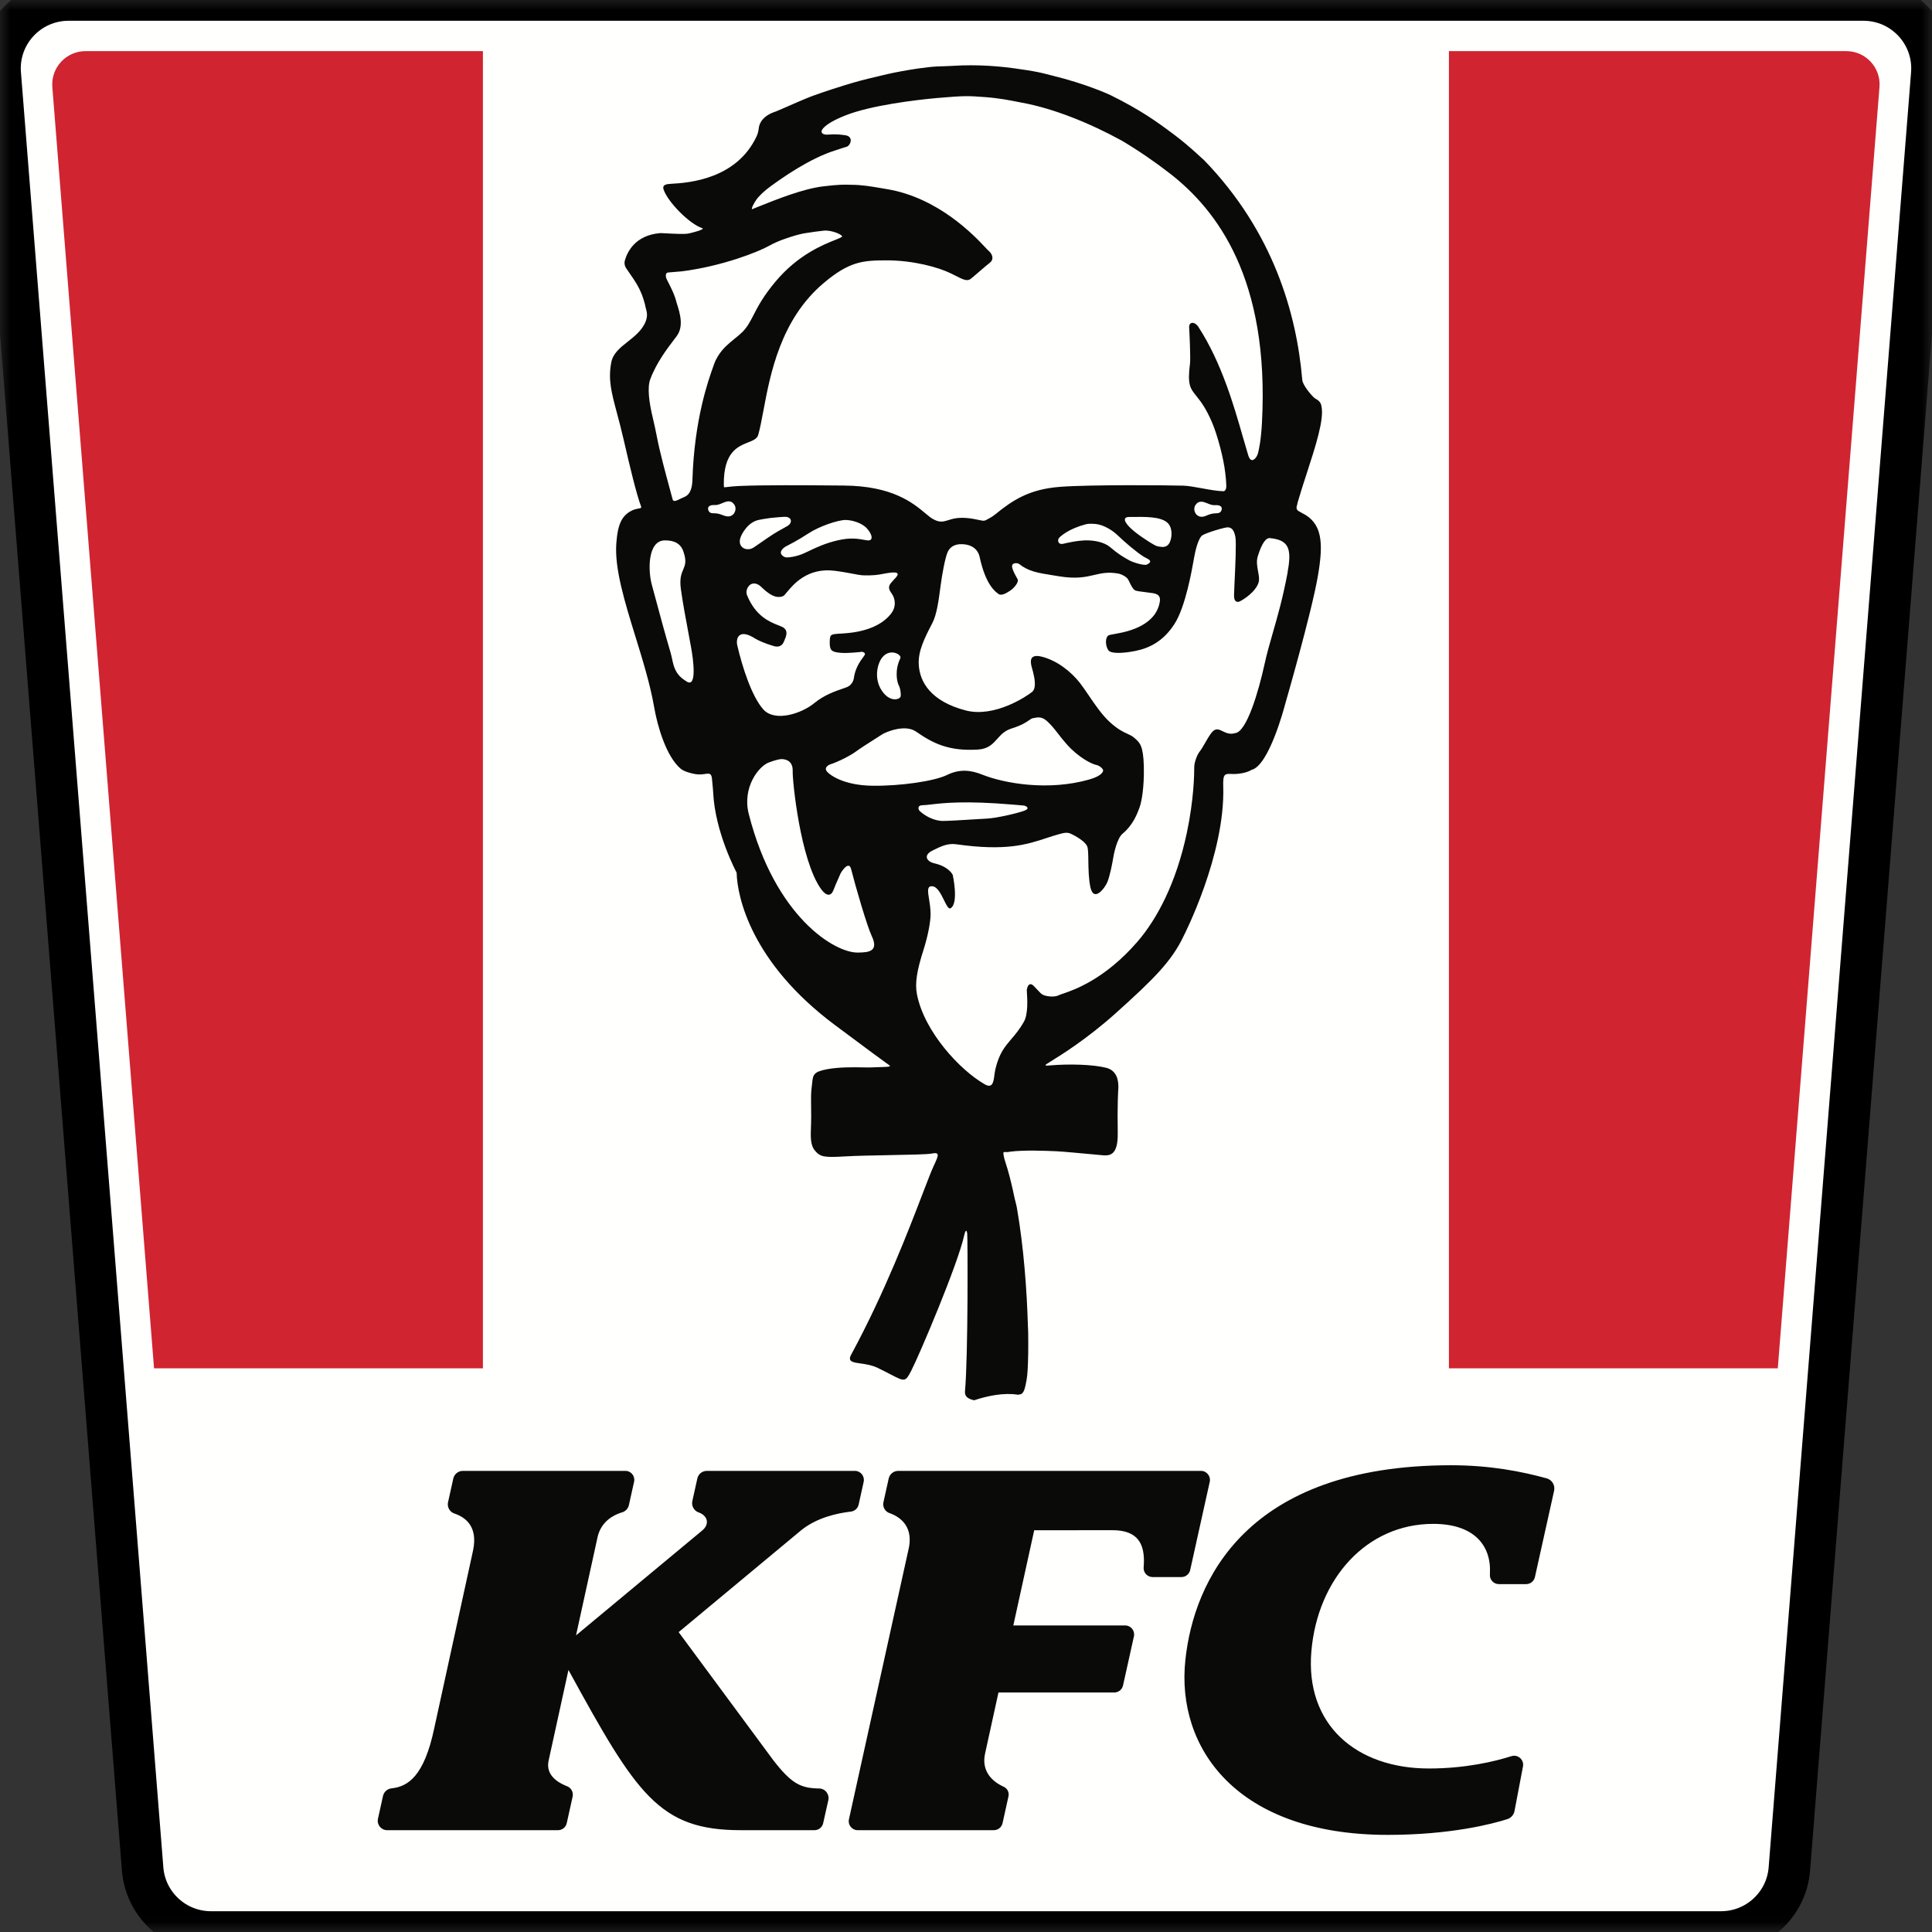 <svg width="93" height="93" viewBox="0 0 93 93" fill="none" xmlns="http://www.w3.org/2000/svg">
<rect x="0" y="0" width="93" height="93" fill="#333333" stroke="none"/>
<mask id="mask0_611_4757" style="mask-type:alpha" maskUnits="userSpaceOnUse" x="0" y="0" width="93" height="93">
<path fill-rule="evenodd" clip-rule="evenodd" d="M0 0H93V92.985H0V0Z" fill="white"/>
</mask>
<g mask="url(#mask0_611_4757)">
<path d="M89.699 0H3.301C1.375 0 -0.142 1.638 0.011 3.554L6.866 89.966C7.002 91.679 8.435 93 10.157 93H82.843C84.565 93 85.998 91.679 86.134 89.966L92.99 3.554C93.141 1.638 91.625 0 89.699 0Z" fill="#FFFFFE"/>
<path d="M89.699 0H3.301C1.375 0 -0.142 1.638 0.011 3.554L6.866 89.966C7.002 91.679 8.435 93 10.157 93H82.843C84.565 93 85.998 91.679 86.134 89.966L92.99 3.554C93.141 1.638 91.625 0 89.699 0" stroke="black" stroke-width="2"/>
</g>
<path fill-rule="evenodd" clip-rule="evenodd" d="M40.177 49.332C36.179 46.345 35.487 43.198 35.459 42.005C35.459 42.005 34.423 40.087 34.33 38.153C34.326 38.046 34.31 37.887 34.297 37.755C34.289 37.674 34.282 37.602 34.279 37.559C34.259 37.209 34.155 37.224 33.94 37.256C33.819 37.273 33.663 37.296 33.467 37.262C33.258 37.226 32.922 37.138 32.761 37C32.064 36.404 31.645 34.947 31.488 34.038C31.299 32.943 30.937 31.773 30.585 30.634C30.072 28.971 29.578 27.371 29.667 26.161C29.735 25.239 29.923 24.768 30.522 24.53C30.575 24.512 30.732 24.479 30.823 24.462C30.856 24.455 30.875 24.422 30.863 24.391C30.636 23.789 30.319 22.464 30.025 21.182C29.909 20.677 29.797 20.255 29.698 19.885C29.43 18.883 29.265 18.265 29.426 17.439C29.51 17.006 29.854 16.734 30.217 16.448C30.521 16.207 30.839 15.956 31.028 15.591C31.203 15.25 31.142 15.029 31.09 14.843C31.073 14.782 31.057 14.724 31.051 14.667C31.007 14.492 30.956 14.336 30.902 14.194L30.895 14.177C30.733 13.767 30.531 13.476 30.326 13.181C30.262 13.089 30.197 12.996 30.133 12.899C30.064 12.793 30.044 12.662 30.078 12.541C30.187 12.149 30.559 11.324 31.772 11.222C31.776 11.222 31.78 11.221 31.785 11.22C31.8 11.217 31.9 11.223 32.041 11.231C32.387 11.25 32.981 11.284 33.166 11.236C33.182 11.232 33.206 11.226 33.236 11.219C33.421 11.173 33.825 11.075 33.833 10.994C33.188 10.796 32.133 9.705 31.942 9.12C31.868 8.892 32.075 8.858 32.309 8.847C33.205 8.802 35.46 8.604 36.419 6.566C36.477 6.443 36.508 6.308 36.524 6.172C36.548 5.96 36.688 5.575 37.353 5.364C37.499 5.305 37.635 5.247 37.734 5.201C37.939 5.107 38.883 4.698 39.106 4.62C39.412 4.509 39.715 4.407 40.016 4.307C40.068 4.291 40.12 4.274 40.172 4.258C40.198 4.25 40.225 4.241 40.251 4.233C40.53 4.142 40.811 4.055 41.09 3.974C41.595 3.829 42.025 3.73 42.377 3.648C42.499 3.619 42.612 3.593 42.715 3.568C43.075 3.484 43.66 3.375 44.205 3.296C44.542 3.248 44.864 3.211 45.108 3.199C45.147 3.198 45.185 3.197 45.223 3.195C45.263 3.194 45.303 3.193 45.344 3.191C45.357 3.191 45.371 3.19 45.384 3.19C45.441 3.187 45.499 3.185 45.555 3.184C45.594 3.183 45.731 3.177 45.859 3.17L45.895 3.169V3.168C47.047 3.097 48.155 3.181 49.153 3.337C49.576 3.395 49.947 3.464 50.185 3.52C50.34 3.556 50.492 3.595 50.644 3.636C52.263 4.032 53.359 4.531 53.471 4.586C54.931 5.314 55.639 5.824 56.526 6.487C56.946 6.802 57.311 7.121 57.596 7.378C57.637 7.415 57.685 7.46 57.733 7.504C57.847 7.607 57.958 7.709 57.962 7.712C61.294 11.151 62.412 15.1 62.683 18.248C62.687 18.293 62.693 18.339 62.708 18.383C62.814 18.681 63.195 19.105 63.295 19.173C63.306 19.18 63.32 19.188 63.336 19.198C63.426 19.25 63.58 19.339 63.609 19.547C63.752 20.174 63.328 21.477 62.903 22.785C62.748 23.26 62.594 23.735 62.466 24.18C62.456 24.24 62.435 24.32 62.416 24.389C62.394 24.471 62.431 24.557 62.505 24.599L62.669 24.692C63.651 25.17 63.716 26.11 63.44 27.719C63.129 29.529 61.847 33.952 61.847 33.952C61.847 33.952 61.094 36.865 60.24 37.06C59.984 37.229 59.509 37.263 59.385 37.259C59.355 37.258 59.326 37.257 59.3 37.256C58.955 37.243 58.863 37.239 58.883 37.858C58.983 41.163 56.972 45.065 56.972 45.065C56.41 46.258 55.533 47.135 53.695 48.783C52.314 50.019 51.077 50.785 50.566 51.101C50.459 51.168 50.383 51.214 50.346 51.241L50.345 51.25C50.301 51.29 50.333 51.303 50.474 51.29C51.485 51.202 52.61 51.24 53.25 51.4C53.805 51.543 53.843 52.081 53.834 52.374C53.833 52.416 53.831 52.455 53.828 52.492C53.827 52.495 53.827 52.5 53.827 52.505C53.826 52.51 53.826 52.514 53.825 52.518C53.825 52.528 53.825 52.537 53.824 52.547C53.823 52.565 53.822 52.583 53.821 52.605C53.82 52.623 53.819 52.64 53.819 52.659C53.816 52.696 53.815 52.736 53.814 52.779C53.813 52.797 53.813 52.813 53.813 52.831C53.811 52.865 53.81 52.902 53.809 52.94C53.808 52.965 53.807 52.99 53.806 53.016L53.805 53.124C53.804 53.164 53.804 53.204 53.803 53.245C53.803 53.267 53.803 53.288 53.802 53.309C53.802 53.329 53.802 53.35 53.801 53.372C53.801 53.397 53.801 53.424 53.8 53.45C53.8 53.497 53.8 53.545 53.799 53.594V53.595C53.799 53.634 53.799 53.676 53.798 53.716C53.797 54.015 53.798 54.206 53.804 54.526C53.825 55.686 53.377 55.641 52.99 55.602C52.976 55.601 52.962 55.599 52.948 55.598C52.883 55.592 52.79 55.583 52.679 55.573C52.115 55.521 51.088 55.425 50.857 55.418C50.837 55.417 50.813 55.416 50.785 55.415C50.406 55.398 49.281 55.349 48.615 55.439C48.585 55.444 48.532 55.454 48.532 55.454C48.489 55.462 48.448 55.458 48.412 55.456C48.353 55.451 48.309 55.447 48.299 55.498C48.293 55.528 48.337 55.756 48.347 55.782C48.402 55.949 48.454 56.115 48.502 56.282C48.563 56.492 48.619 56.704 48.67 56.917C48.724 57.14 48.774 57.363 48.82 57.588C48.841 57.692 48.862 57.77 48.882 57.845C48.906 57.937 48.929 58.025 48.952 58.153C48.993 58.392 49.032 58.631 49.067 58.871C49.103 59.114 49.136 59.356 49.166 59.6C49.197 59.844 49.225 60.089 49.251 60.333C49.276 60.577 49.3 60.82 49.321 61.064C49.342 61.304 49.361 61.543 49.378 61.783C49.395 62.016 49.41 62.249 49.423 62.483C49.436 62.708 49.447 62.932 49.456 63.157C49.465 63.369 49.473 63.583 49.479 63.796C49.482 63.888 49.484 63.923 49.486 63.954C49.489 63.99 49.491 64.021 49.493 64.127C49.495 64.309 49.497 64.492 49.497 64.674C49.497 64.837 49.496 65.001 49.494 65.164C49.492 65.305 49.488 65.447 49.483 65.588C49.479 65.705 49.474 65.823 49.467 65.94C49.461 66.03 49.455 66.12 49.446 66.21C49.429 66.362 49.403 66.514 49.37 66.663C49.369 66.671 49.367 66.678 49.365 66.685L49.365 66.688C49.341 66.792 49.315 66.899 49.263 66.994C49.239 67.035 49.207 67.071 49.172 67.101C49.117 67.118 49.06 67.131 49.001 67.138C48.332 67.027 47.544 67.187 46.894 67.404H46.89C46.769 67.376 46.626 67.335 46.532 67.238C46.466 67.171 46.443 67.073 46.451 66.979C46.608 65.206 46.58 59.585 46.559 59.391C46.53 59.122 46.453 59.277 46.415 59.456C46.122 60.83 44.232 65.279 43.858 65.994C43.58 66.527 43.555 66.514 42.862 66.155C42.699 66.07 42.498 65.966 42.247 65.845C41.964 65.709 41.662 65.666 41.417 65.631C41.035 65.577 40.791 65.542 40.975 65.203C42.575 62.25 43.752 59.182 44.425 57.426C44.659 56.818 44.831 56.367 44.941 56.133C45.189 55.6 45.257 55.444 44.827 55.532C44.643 55.569 43.727 55.587 42.77 55.605C41.978 55.62 41.158 55.636 40.703 55.664C39.647 55.729 39.489 55.684 39.24 55.4C39.002 55.128 39.018 54.735 39.039 54.191C39.041 54.158 39.042 54.125 39.043 54.091C39.052 53.85 39.048 53.591 39.044 53.34C39.039 52.971 39.033 52.617 39.069 52.354C39.08 52.276 39.087 52.205 39.094 52.141C39.134 51.746 39.149 51.592 39.811 51.469C40.399 51.36 41.088 51.372 41.562 51.381C41.776 51.384 41.946 51.387 42.044 51.378C42.101 51.373 42.204 51.37 42.316 51.368C42.582 51.362 42.905 51.355 42.828 51.301L42.829 51.292C42.609 51.139 41.844 50.578 40.177 49.332ZM36.397 9.63C36.516 9.446 36.804 9.178 37.091 8.971L37.159 8.922C37.572 8.623 38.958 7.619 40.252 7.225C40.37 7.19 40.448 7.163 40.513 7.14L40.513 7.14C40.589 7.114 40.648 7.093 40.735 7.072C40.942 7.018 41.117 6.573 40.687 6.509C40.319 6.455 40.129 6.465 39.941 6.475L39.941 6.475C39.898 6.477 39.856 6.479 39.812 6.481C39.572 6.486 39.456 6.357 39.63 6.168C39.807 5.978 40.127 5.784 40.688 5.559C41.914 5.07 44.086 4.81 45.099 4.719C46.421 4.606 46.581 4.61 47.441 4.676C48.082 4.724 48.614 4.829 48.955 4.897C49.042 4.914 49.117 4.929 49.178 4.94C50.695 5.214 52.443 5.917 53.997 6.769C54.815 7.255 55.603 7.796 56.337 8.368C58.563 10.104 61.12 13.405 60.746 20.358C60.702 21.179 60.605 21.634 60.551 21.832C60.496 22.034 60.229 22.377 60.088 21.922C60.008 21.662 59.923 21.367 59.831 21.046L59.831 21.046C59.398 19.534 58.801 17.451 57.69 15.742C57.503 15.454 57.214 15.48 57.243 15.785C57.253 15.911 57.316 17.238 57.283 17.494C57.152 18.52 57.288 18.689 57.585 19.058C57.782 19.304 58.051 19.637 58.358 20.369C58.597 20.936 58.904 22.057 58.981 22.779L58.986 22.819L58.986 22.819C59.005 22.991 59.026 23.186 59.031 23.374C59.036 23.629 58.909 23.646 58.909 23.646C58.63 23.645 58.241 23.575 57.863 23.506C57.527 23.445 57.2 23.386 56.967 23.378C56.402 23.36 52.487 23.32 51.016 23.436C49.543 23.549 48.741 24.079 47.907 24.761C47.769 24.875 47.572 24.98 47.461 25.036C47.406 25.064 47.343 25.072 47.282 25.061C47.215 25.05 47.105 25.029 46.931 24.992C46.571 24.919 46.136 24.889 45.785 24.997C45.749 25.008 45.715 25.019 45.682 25.029L45.682 25.029C45.398 25.117 45.23 25.17 44.889 24.973C44.786 24.912 44.671 24.816 44.534 24.701L44.534 24.701C43.955 24.218 42.966 23.392 40.631 23.373L40.29 23.37C38.705 23.357 36.759 23.342 35.58 23.394C35.34 23.404 35.167 23.424 35.044 23.439H35.044C34.958 23.449 34.896 23.456 34.853 23.455C34.845 23.409 34.842 23.346 34.842 23.329L34.842 23.327C34.827 21.766 35.511 21.495 36.009 21.297C36.248 21.203 36.443 21.125 36.499 20.931C36.588 20.621 36.663 20.221 36.749 19.763L36.749 19.763C37.079 18.006 37.571 15.383 39.641 13.632C40.889 12.577 41.538 12.533 42.696 12.533C43.945 12.533 45.163 12.858 45.784 13.166C45.853 13.2 45.917 13.233 45.977 13.263C46.345 13.45 46.55 13.554 46.718 13.43C46.81 13.36 46.978 13.215 47.15 13.065L47.15 13.065C47.339 12.902 47.533 12.734 47.645 12.65C47.86 12.485 47.779 12.228 47.576 12.06C47.552 12.041 47.504 11.989 47.431 11.912L47.431 11.912C46.913 11.36 45.181 9.515 42.689 9.103C42.594 9.087 42.502 9.072 42.413 9.056L42.413 9.056C41.895 8.968 41.471 8.896 40.968 8.895C40.648 8.883 40.364 8.881 39.623 8.971C38.647 9.09 37.403 9.589 36.498 9.952C36.394 9.994 36.295 10.034 36.201 10.071C36.151 10.018 36.34 9.712 36.397 9.63ZM32.505 16.271C32.122 16.772 31.596 17.46 31.3 18.26C31.154 18.655 31.239 19.349 31.427 20.13C31.495 20.416 31.559 20.702 31.614 20.992C31.752 21.729 32.045 22.81 32.247 23.553L32.247 23.554L32.247 23.554L32.248 23.556L32.248 23.557L32.248 23.557C32.297 23.737 32.34 23.896 32.375 24.027C32.409 24.177 32.545 24.11 32.728 24.02L32.728 24.02C32.788 23.991 32.853 23.959 32.921 23.932C32.922 23.931 32.924 23.931 32.924 23.931C33.26 23.802 33.322 23.427 33.332 23.072C33.425 20.182 34.097 18.303 34.334 17.64C34.348 17.602 34.36 17.567 34.371 17.537C34.563 16.99 34.955 16.647 35.147 16.483C35.243 16.4 35.328 16.331 35.407 16.267L35.407 16.267C35.653 16.07 35.833 15.926 36.044 15.584C36.12 15.461 36.189 15.326 36.267 15.176C36.472 14.776 36.735 14.264 37.33 13.555C38.403 12.274 39.593 11.794 40.191 11.554C40.338 11.494 40.45 11.45 40.514 11.411C40.65 11.33 40.039 11.059 39.652 11.103C39.393 11.132 39.09 11.171 38.834 11.213C38.496 11.258 38.158 11.369 37.831 11.48C37.553 11.574 37.28 11.687 37.024 11.831C36.503 12.124 34.778 12.811 32.822 13.061L32.138 13.119C32.115 13.134 32.096 13.147 32.072 13.163C32.042 13.231 32.043 13.309 32.078 13.406C32.092 13.444 32.128 13.513 32.174 13.602L32.174 13.602C32.293 13.834 32.485 14.207 32.569 14.571C32.75 15.119 32.917 15.73 32.563 16.194L32.505 16.271ZM34.778 24.793C34.883 24.832 34.981 24.869 35.089 24.857C35.363 24.828 35.492 24.497 35.342 24.284C35.173 24.047 34.961 24.137 34.758 24.223C34.682 24.256 34.607 24.288 34.536 24.301C34.483 24.311 34.436 24.311 34.39 24.311C34.327 24.31 34.265 24.31 34.193 24.337C34.067 24.385 34.052 24.503 34.133 24.627C34.19 24.703 34.264 24.705 34.365 24.707C34.426 24.709 34.496 24.711 34.578 24.729C34.65 24.744 34.715 24.769 34.778 24.793L34.778 24.793L34.778 24.793L34.778 24.793L34.778 24.793L34.778 24.793L34.778 24.793L34.778 24.793L34.778 24.793L34.778 24.793L34.778 24.793ZM61.983 27.55C61.747 28.806 61.493 29.685 61.268 30.466C61.121 30.978 60.985 31.448 60.874 31.956C60.583 33.289 60.01 35.239 59.454 35.29C59.2 35.366 59.015 35.276 58.855 35.198C58.661 35.103 58.503 35.026 58.305 35.29C58.198 35.432 58.104 35.597 58.012 35.757L58.012 35.757L58.012 35.758C57.919 35.919 57.829 36.076 57.733 36.198C57.611 36.358 57.49 36.714 57.488 36.908C57.488 37.284 57.467 38.496 57.131 40.085C56.625 42.484 55.705 44.231 54.749 45.334C53.172 47.153 51.68 47.658 51.167 47.832C51.084 47.86 51.027 47.879 50.998 47.894C50.736 48.033 50.339 47.951 50.209 47.889C50.124 47.85 50.053 47.772 49.953 47.662L49.953 47.662L49.953 47.662C49.896 47.6 49.831 47.529 49.75 47.449C49.516 47.23 49.435 47.563 49.426 47.647C49.424 47.662 49.427 47.707 49.432 47.774C49.451 48.073 49.498 48.809 49.29 49.178C49.081 49.549 48.874 49.791 48.683 50.015C48.372 50.379 48.101 50.697 47.919 51.446C47.897 51.538 47.883 51.64 47.869 51.74C47.823 52.087 47.779 52.411 47.4 52.193C46.206 51.511 44.495 49.664 44.141 47.873C44.033 47.328 44.134 46.72 44.467 45.683C44.658 45.075 44.795 44.397 44.795 44.007C44.795 43.739 44.755 43.487 44.721 43.276C44.667 42.94 44.629 42.704 44.795 42.667C45.084 42.603 45.283 43.008 45.444 43.336C45.562 43.577 45.659 43.776 45.758 43.719C46.163 43.486 45.862 42.116 45.862 42.116C45.862 42.116 45.696 41.726 44.985 41.559C44.577 41.464 44.448 41.158 44.884 40.944L44.957 40.908C45.266 40.755 45.62 40.579 46.028 40.64C48.43 40.981 49.436 40.65 50.372 40.342L50.372 40.342C50.584 40.272 50.791 40.204 51.011 40.145C51.244 40.083 51.382 40.055 51.565 40.142C51.747 40.226 52.236 40.494 52.336 40.745C52.381 40.857 52.385 41.116 52.389 41.434V41.435C52.395 41.824 52.402 42.302 52.488 42.706C52.647 43.445 53.166 42.774 53.295 42.482C53.425 42.192 53.559 41.478 53.586 41.296C53.614 41.116 53.766 40.356 54.038 40.13C54.541 39.712 54.74 39.173 54.836 38.915L54.855 38.863C54.944 38.633 55.085 37.922 55.06 36.884C55.035 35.899 54.865 35.749 54.633 35.545L54.596 35.513C54.502 35.429 54.401 35.383 54.277 35.326C54.075 35.234 53.812 35.114 53.421 34.757C53.043 34.41 52.71 33.919 52.408 33.475L52.408 33.475C52.261 33.259 52.122 33.053 51.989 32.881C51.581 32.358 50.904 31.795 50.132 31.606C49.466 31.446 49.615 31.956 49.695 32.225C49.707 32.267 49.717 32.303 49.723 32.33L49.728 32.351L49.733 32.372C49.781 32.568 49.916 33.117 49.68 33.308C49.428 33.515 47.872 34.56 46.484 34.198C44.83 33.766 44.258 32.845 44.224 31.956C44.201 31.325 44.503 30.717 44.879 29.995C45.096 29.581 45.185 28.896 45.272 28.233L45.278 28.191C45.348 27.649 45.493 26.867 45.611 26.588C45.696 26.388 45.895 26.17 46.344 26.195C46.788 26.22 47.079 26.441 47.16 26.824C47.447 28.154 47.916 28.491 48.075 28.598C48.227 28.7 48.504 28.513 48.633 28.426L48.653 28.413C48.772 28.336 49.073 28.032 48.978 27.868C48.834 27.615 48.755 27.464 48.723 27.315C48.669 27.062 48.985 27.093 49.049 27.143C49.508 27.505 49.943 27.575 50.658 27.689L50.658 27.689L50.658 27.689L50.659 27.689C50.752 27.704 50.85 27.72 50.953 27.737C51.807 27.88 52.262 27.773 52.674 27.677C53.018 27.596 53.332 27.523 53.822 27.608C53.962 27.632 54.227 27.749 54.314 27.91C54.326 27.934 54.341 27.964 54.357 27.997C54.431 28.152 54.539 28.376 54.648 28.422C54.733 28.455 54.898 28.475 55.048 28.493L55.048 28.493L55.048 28.493C55.129 28.503 55.205 28.512 55.263 28.522C55.296 28.528 55.332 28.532 55.371 28.536C55.599 28.563 55.889 28.596 55.83 28.956C55.655 30.085 54.352 30.396 53.743 30.501C53.492 30.544 53.377 30.565 53.336 30.601C53.204 30.716 53.199 31.07 53.351 31.298C53.458 31.459 53.951 31.469 54.625 31.34C55.328 31.205 56.003 30.866 56.536 30.035C57.063 29.214 57.369 27.471 57.461 26.948C57.467 26.91 57.473 26.879 57.477 26.855C57.541 26.493 57.686 25.888 57.885 25.764C58.082 25.64 58.999 25.362 59.128 25.384C59.282 25.411 59.394 25.485 59.467 25.84C59.519 26.1 59.462 27.298 59.426 28.057L59.426 28.057V28.057L59.426 28.058L59.426 28.06C59.413 28.345 59.402 28.567 59.402 28.655C59.398 28.999 59.574 28.996 59.672 28.951C59.886 28.852 60.457 28.471 60.586 28.032C60.63 27.883 60.596 27.703 60.56 27.509L60.56 27.509C60.517 27.277 60.47 27.024 60.545 26.779C60.76 26.075 60.972 25.887 61.119 25.902C62.014 25.987 62.197 26.379 61.983 27.516V27.55ZM74.809 71.761C74.868 71.497 74.71 71.233 74.45 71.162C73.258 70.835 71.744 70.532 69.852 70.532C59.971 70.534 57.465 76.113 57.06 79.9C56.604 84.154 59.547 88.326 66.801 88.325C69.854 88.324 71.848 87.793 72.559 87.567C72.736 87.51 72.869 87.361 72.903 87.178L73.311 85.031C73.373 84.708 73.067 84.437 72.754 84.536C71.965 84.786 70.558 85.129 68.781 85.129C65.314 85.129 62.81 83.048 63.127 79.465C63.434 75.996 65.775 73.355 68.993 73.354C70.929 73.354 71.784 74.367 71.721 75.721L71.721 75.731C71.721 75.743 71.72 75.764 71.718 75.799C71.705 76.046 71.902 76.254 72.15 76.254H73.464C73.666 76.254 73.842 76.113 73.886 75.915L74.809 71.761ZM33.567 71.171C33.614 70.956 33.804 70.803 34.025 70.803H41.151C41.428 70.803 41.634 71.061 41.574 71.332L41.332 72.427C41.291 72.613 41.137 72.745 40.948 72.765L40.894 72.771C40.357 72.842 39.388 73.017 38.593 73.639L32.669 78.565L32.669 78.565L32.669 78.566L32.669 78.567L37.228 84.736C38.111 85.872 38.547 86.078 39.435 86.092C39.727 86.097 39.936 86.371 39.873 86.655L39.624 87.764C39.581 87.96 39.407 88.099 39.206 88.099H35.657C31.725 88.099 30.64 86.375 27.365 80.389L27.365 80.388L27.364 80.388C27.364 80.388 27.363 80.388 27.363 80.389L26.407 84.756C26.262 85.435 26.83 85.794 27.246 85.963C27.257 85.968 27.268 85.972 27.279 85.976L27.299 85.984C27.498 86.062 27.611 86.274 27.565 86.482L27.281 87.762C27.237 87.959 27.063 88.099 26.861 88.099H18.635C18.346 88.099 18.131 87.831 18.194 87.549L18.436 86.454C18.479 86.256 18.645 86.107 18.847 86.085L18.86 86.084L18.871 86.082C19.625 85.995 20.416 85.519 20.904 83.186L22.769 74.646C23.01 73.508 22.441 73.076 21.95 72.883C21.946 72.882 21.917 72.871 21.872 72.856C21.647 72.779 21.515 72.546 21.567 72.314L21.82 71.173C21.868 70.957 22.06 70.803 22.28 70.803H30.105C30.378 70.803 30.582 71.057 30.523 71.324L30.273 72.45C30.237 72.614 30.115 72.747 29.954 72.797L29.894 72.815C29.528 72.934 28.949 73.234 28.771 73.964L27.729 78.716C27.729 78.717 27.729 78.718 27.729 78.718C27.73 78.718 27.73 78.719 27.731 78.719C27.731 78.719 27.731 78.719 27.732 78.718L33.801 73.674C34.165 73.374 34.072 72.973 33.655 72.812L33.652 72.811C33.415 72.739 33.273 72.497 33.327 72.255L33.567 71.171ZM55.484 75.915C55.225 75.915 55.023 75.69 55.052 75.433C55.057 75.389 55.057 75.375 55.057 75.375C55.128 74.293 54.758 73.658 53.543 73.658L49.783 73.662L48.778 78.243L54.16 78.243C54.437 78.243 54.642 78.499 54.583 78.77L54.059 81.132C54.015 81.33 53.839 81.471 53.637 81.471H48.063C48.063 81.471 47.444 84.277 47.421 84.398C47.214 85.304 47.833 85.775 48.248 85.977C48.27 85.987 48.291 85.997 48.312 86.007C48.49 86.086 48.588 86.28 48.545 86.47L48.259 87.761C48.216 87.958 48.041 88.099 47.839 88.099H41.285C41.01 88.099 40.806 87.844 40.865 87.576L43.72 74.641C44.011 73.499 43.343 73.035 42.863 72.852L42.842 72.844L42.826 72.839L42.814 72.835C42.6 72.758 42.476 72.534 42.526 72.312L42.778 71.174C42.825 70.957 43.017 70.803 43.239 70.803H57.811C58.087 70.803 58.293 71.06 58.233 71.33L57.291 75.577C57.247 75.774 57.072 75.915 56.87 75.915H55.484ZM47.539 39.402C48.005 39.374 48.966 39.15 49.298 39.028C49.63 38.911 49.368 38.785 49.29 38.777C49.215 38.77 49.065 38.756 48.747 38.73C46.447 38.535 45.412 38.655 44.825 38.723C44.655 38.743 44.522 38.758 44.407 38.76C44.133 38.765 44.206 38.98 44.274 39.042C44.611 39.35 45.025 39.499 45.332 39.517C45.522 39.526 46.428 39.47 47.057 39.431C47.256 39.419 47.427 39.408 47.539 39.402ZM41.999 37.823C40.555 37.805 39.886 37.267 39.783 37.106C39.684 36.95 39.85 36.829 40.001 36.781C40.343 36.673 40.948 36.366 41.195 36.18C41.382 36.04 41.82 35.761 42.17 35.539C42.281 35.468 42.383 35.403 42.466 35.35C42.628 35.245 43.556 34.84 44.1 35.219C44.914 35.787 45.676 36.167 47.07 36.082C47.572 36.051 47.787 35.811 48.007 35.565C48.179 35.372 48.355 35.175 48.676 35.073C49.185 34.913 49.377 34.78 49.533 34.672C49.579 34.64 49.622 34.61 49.669 34.583C49.688 34.579 49.708 34.575 49.727 34.571L49.727 34.571C49.965 34.521 50.153 34.482 50.421 34.731C50.633 34.929 50.766 35.102 50.923 35.306L50.923 35.306L50.924 35.306L50.924 35.306L50.924 35.306L50.924 35.306L50.924 35.306C51.038 35.454 51.165 35.618 51.343 35.82C51.923 36.475 52.563 36.78 52.761 36.819C52.958 36.859 53.099 37.019 53.102 37.085C53.103 37.151 53.023 37.354 52.438 37.521C50.486 38.081 48.371 37.722 47.283 37.288C46.73 37.067 46.194 37.006 45.587 37.304C44.977 37.603 43.348 37.84 41.999 37.823ZM36.044 39.186C37.306 44.142 40.199 45.887 41.305 45.853L41.351 45.852C41.764 45.84 42.326 45.825 41.964 45.061C41.737 44.582 41.198 42.73 40.968 41.83C40.859 41.406 40.495 41.964 40.453 42.064C40.434 42.112 40.4 42.188 40.36 42.279C40.284 42.447 40.187 42.667 40.118 42.851C40.004 43.156 39.774 43.143 39.525 42.798C38.522 41.407 38.139 37.564 38.157 37.103C38.174 36.534 37.67 36.531 37.568 36.544C37.468 36.557 37.313 36.591 37.019 36.699C36.52 36.877 35.717 37.911 36.044 39.186ZM35.49 31.065C35.413 30.732 35.561 30.232 36.347 30.736C36.473 30.817 36.842 30.985 37.253 31.102C37.501 31.174 37.662 31.069 37.732 30.889C37.74 30.871 37.748 30.851 37.758 30.83C37.841 30.64 37.974 30.335 37.659 30.181C37.604 30.153 37.536 30.126 37.458 30.096C37.047 29.933 36.372 29.665 35.958 28.647C35.87 28.431 36.019 28.182 36.157 28.118C36.297 28.056 36.469 28.087 36.63 28.24L36.646 28.255C36.812 28.411 37.144 28.722 37.441 28.734C37.689 28.746 37.756 28.659 37.807 28.593L37.807 28.593C37.814 28.583 37.821 28.574 37.828 28.566C37.849 28.542 37.874 28.513 37.902 28.479C38.192 28.132 38.874 27.316 40.164 27.474C40.496 27.514 40.813 27.574 41.061 27.62L41.061 27.62C41.249 27.656 41.398 27.683 41.482 27.69C41.622 27.699 42.011 27.716 42.382 27.646L42.434 27.637C42.855 27.558 43.426 27.45 43.129 27.794C43.089 27.84 43.05 27.882 43.013 27.921C42.821 28.128 42.702 28.255 42.888 28.52C42.894 28.529 42.9 28.538 42.907 28.547L42.921 28.567C43.12 28.847 43.125 29.219 42.923 29.497L42.898 29.532C42.586 29.938 41.939 30.406 40.602 30.491L40.488 30.498C39.988 30.528 39.954 30.53 39.942 30.855C39.937 30.99 39.939 31.06 39.959 31.154C39.995 31.329 40.107 31.402 40.53 31.429C40.837 31.447 41.398 31.387 41.399 31.387C41.537 31.345 41.699 31.433 41.611 31.548C41.602 31.559 41.579 31.592 41.56 31.621L41.559 31.621L41.559 31.621C41.546 31.64 41.535 31.657 41.531 31.662C41.227 32.054 41.133 32.413 41.105 32.627C41.081 32.808 40.976 32.97 40.816 33.053C40.813 33.054 40.812 33.055 40.81 33.056L40.809 33.057C40.761 33.082 40.675 33.111 40.564 33.149L40.564 33.149C40.231 33.263 39.67 33.455 39.205 33.84C38.587 34.352 37.295 34.774 36.74 34.145C36.184 33.517 35.732 32.111 35.49 31.065ZM32.944 32.733C32.509 32.443 32.431 32.084 32.351 31.712C32.328 31.607 32.305 31.501 32.274 31.396C32.013 30.515 31.735 29.479 31.483 28.542L31.483 28.542L31.369 28.117C31.2 27.488 31.157 26.012 32.01 26.012C32.44 26.012 32.761 26.147 32.898 26.553C33.057 27.019 32.979 27.202 32.887 27.417C32.802 27.619 32.704 27.848 32.776 28.362C32.867 29.02 32.988 29.669 33.176 30.673L33.262 31.137C33.372 31.727 33.564 33.146 33.046 32.801L32.944 32.733ZM37.248 25.696C37.048 25.823 36.85 25.961 36.667 26.089C36.526 26.187 36.395 26.279 36.279 26.354C35.956 26.567 35.501 26.363 35.634 25.909C35.699 25.689 36.012 25.124 36.538 25.024C36.607 25.01 36.868 24.961 37.086 24.934C37.341 24.907 37.612 24.884 37.75 24.878C38.123 24.862 38.164 25.161 37.911 25.315C37.839 25.36 37.75 25.408 37.654 25.461C37.526 25.532 37.383 25.61 37.248 25.696ZM37.918 26.256C37.832 26.299 37.795 26.318 37.739 26.363C37.394 26.643 37.733 26.825 37.852 26.833C37.976 26.838 38.349 26.797 38.719 26.626C38.788 26.596 38.862 26.56 38.942 26.522L38.943 26.521L38.943 26.521L38.943 26.521C39.283 26.359 39.73 26.146 40.334 26.008C40.943 25.868 41.303 25.933 41.624 25.991L41.624 25.991C41.656 25.997 41.688 26.002 41.719 26.008C42.07 26.067 41.996 25.726 41.728 25.433C41.47 25.153 40.987 25.033 40.71 25.03C40.327 25.026 39.425 25.346 38.949 25.656C38.686 25.827 38.425 25.983 38.197 26.109C38.064 26.182 37.979 26.225 37.918 26.256L37.918 26.256ZM43.261 32.986C43.348 33.147 43.376 33.416 43.352 33.527C43.326 33.664 42.847 33.842 42.448 33.246C42.05 32.654 42.237 31.926 42.474 31.64C42.849 31.181 43.423 31.514 43.34 31.684C43.053 32.273 43.18 32.827 43.261 32.986ZM54.364 26.975C54.517 27.061 55.071 27.246 55.217 27.172C55.504 27.026 55.315 26.931 55.153 26.85C55.119 26.833 55.087 26.816 55.06 26.8C54.731 26.6 54.123 26.082 53.823 25.788C53.523 25.496 53.105 25.264 52.756 25.225C52.637 25.212 52.402 25.201 52.28 25.233C51.443 25.453 51.059 25.804 50.977 25.897C50.896 25.991 50.917 26.239 51.19 26.173C51.467 26.109 51.826 26.031 52.187 26.014C52.658 25.991 53.156 26.1 53.429 26.33C53.838 26.68 54.056 26.802 54.359 26.972L54.364 26.975ZM54.876 25.788C54.876 25.788 54.358 25.435 54.192 25.148C54.111 25.005 54.129 24.887 54.349 24.885L54.43 24.884C55.174 24.876 55.847 24.869 56.181 25.148C56.432 25.36 56.439 25.803 56.316 26.088C56.189 26.379 55.949 26.337 55.783 26.308L55.783 26.308C55.763 26.304 55.744 26.301 55.726 26.299C55.564 26.274 54.876 25.788 54.876 25.788ZM58.532 24.709C58.627 24.706 58.694 24.704 58.765 24.627C58.844 24.501 58.827 24.384 58.7 24.339C58.627 24.313 58.566 24.314 58.502 24.316C58.456 24.317 58.409 24.318 58.356 24.309C58.285 24.297 58.21 24.266 58.133 24.235C57.929 24.152 57.715 24.065 57.55 24.306C57.403 24.522 57.538 24.85 57.813 24.875C57.921 24.884 58.01 24.847 58.108 24.806C58.167 24.781 58.23 24.755 58.301 24.738C58.397 24.714 58.471 24.712 58.532 24.709Z" fill="#0A0B09"/>
<path d="M23.246 2.461H4.116C3.182 2.461 2.446 3.258 2.519 4.189L7.415 65.866H23.246V2.461Z" fill="#D02431"/>
<path d="M88.876 2.461H69.746V65.866H85.577L90.472 4.189C90.546 3.258 89.81 2.461 88.876 2.461Z" fill="#D02431"/>
</svg>
